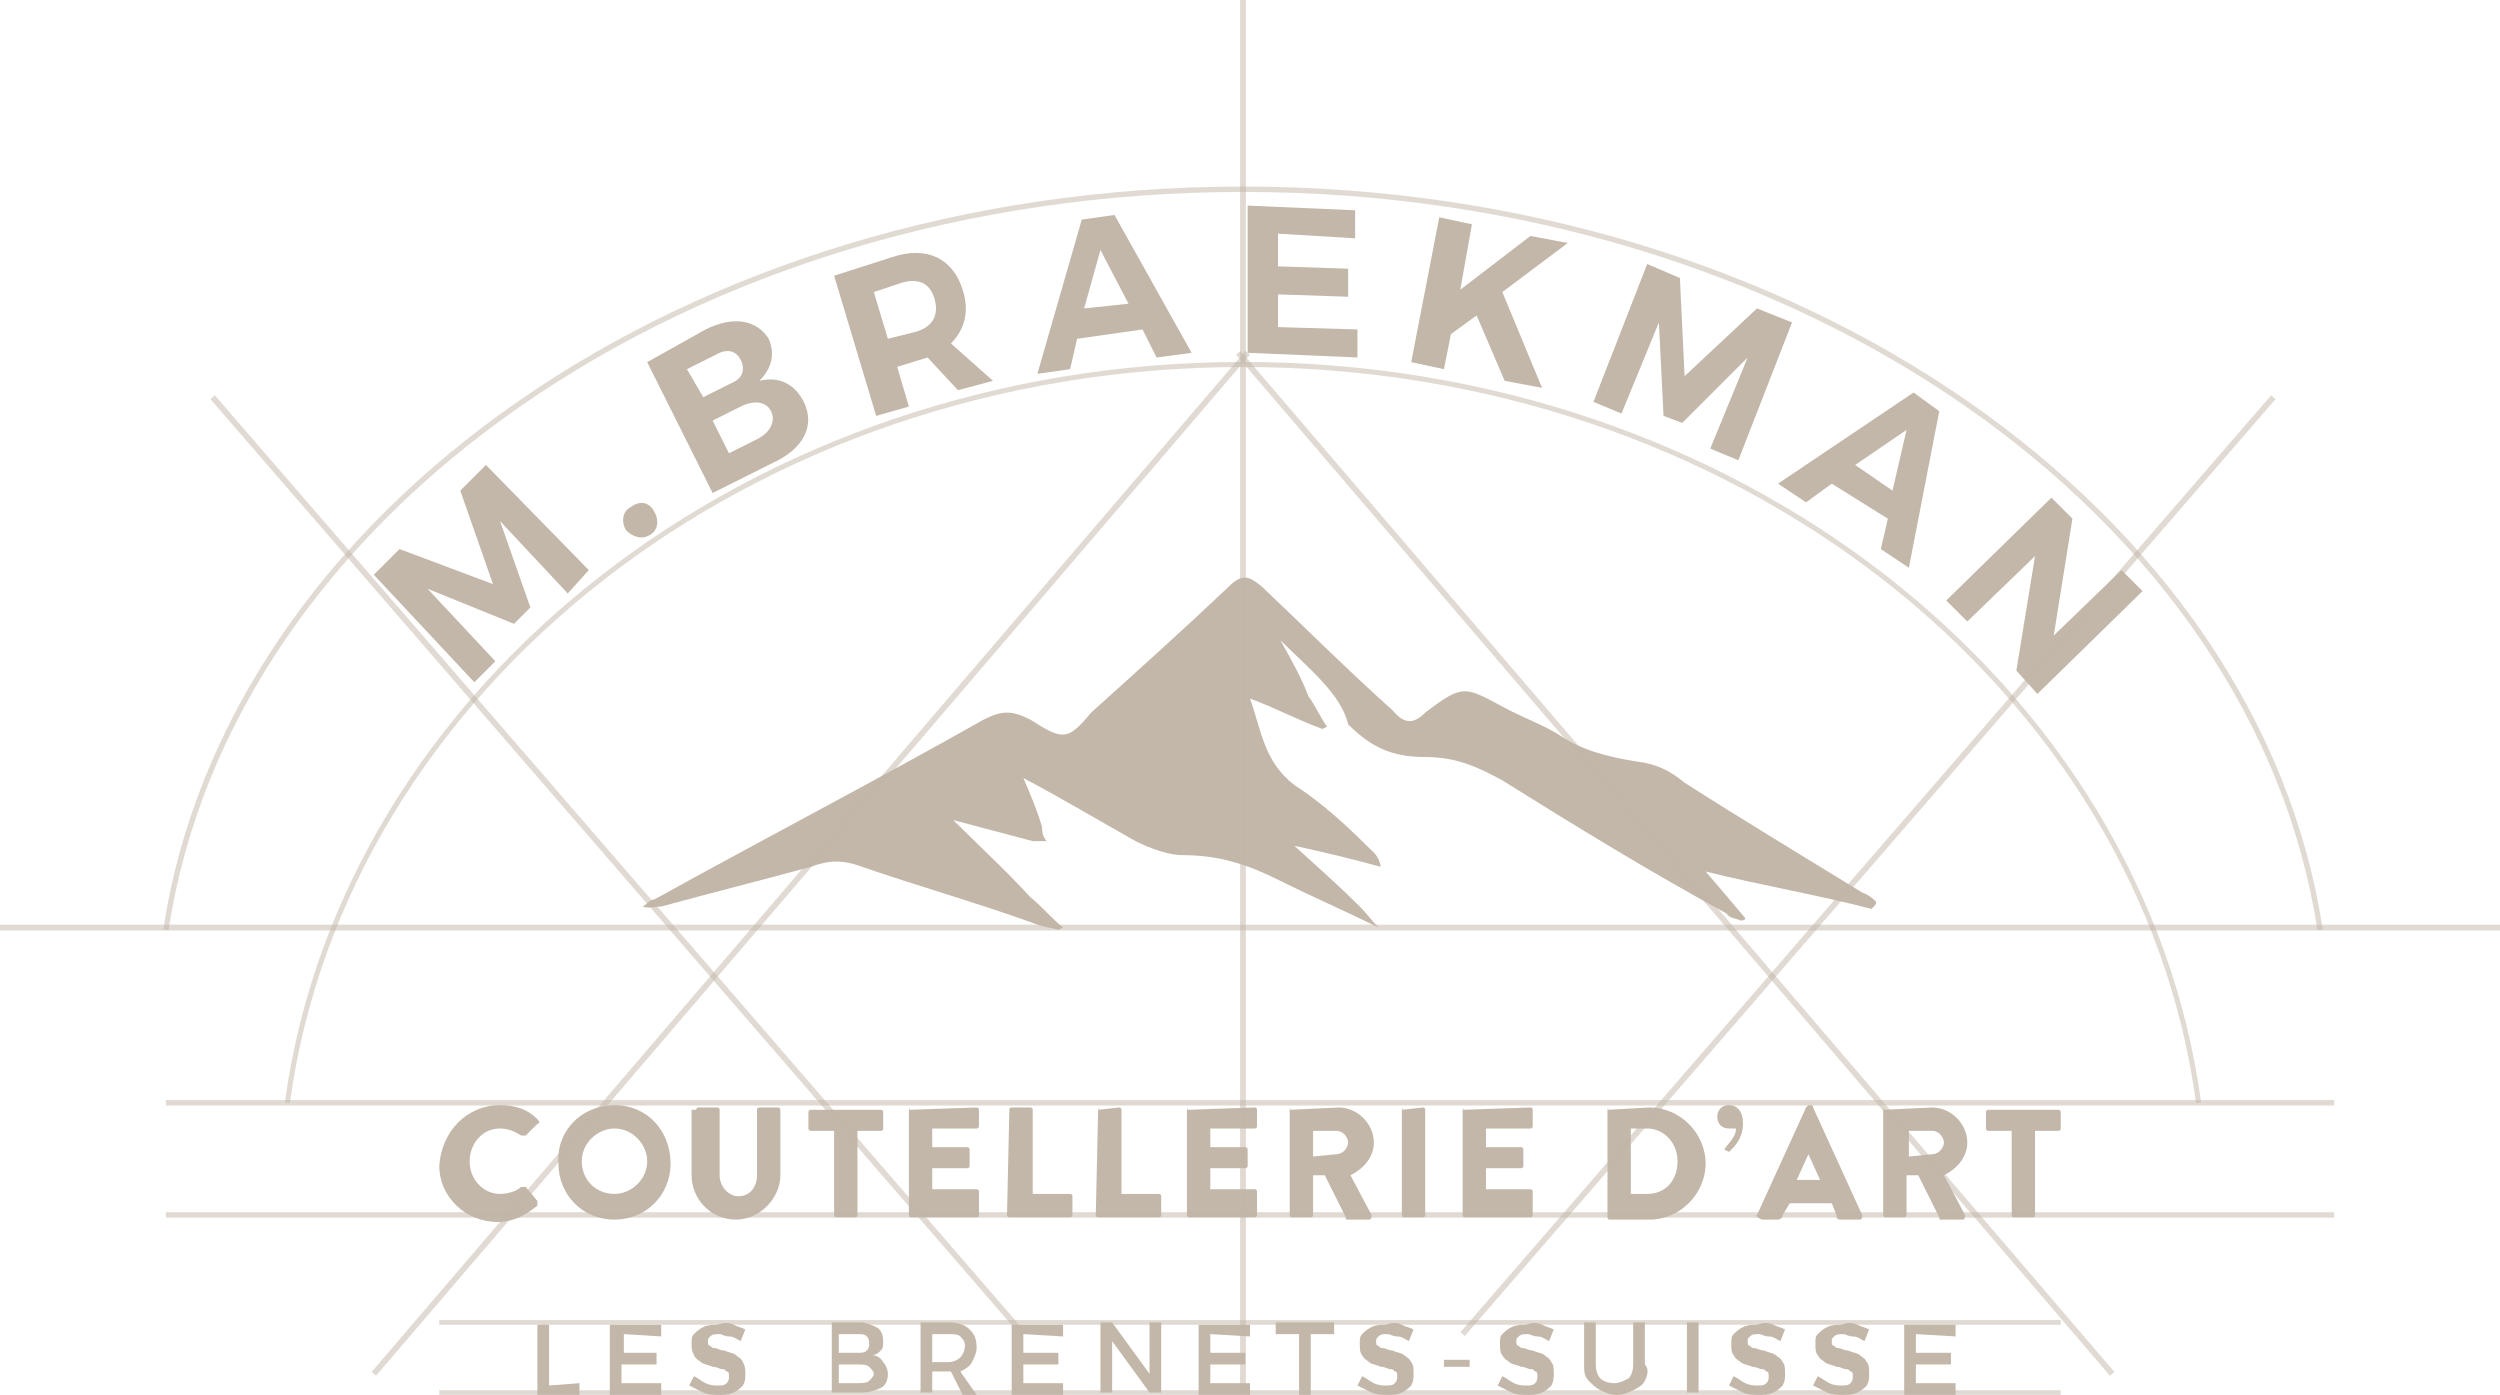 <svg xmlns="http://www.w3.org/2000/svg" xmlns:xlink="http://www.w3.org/1999/xlink" id="Calque_1" x="0px" y="0px" viewBox="0 0 107 59.7" style="enable-background:new 0 0 107 59.7;" xml:space="preserve"><style type="text/css">	.st0{fill:#C2B7A8;}	.st1{opacity:0.5;fill:none;stroke:#C2B7A8;stroke-width:0.25;stroke-miterlimit:10;}	.st2{opacity:0.5;fill:none;stroke:#C2B7A8;stroke-width:0.231;stroke-miterlimit:10;}	.st3{opacity:0.5;fill:none;stroke:#C2B7A8;stroke-width:0.217;stroke-miterlimit:10;}	.st4{opacity:0.5;fill:none;stroke:#C2B7A8;stroke-width:0.233;stroke-miterlimit:10;}	.st5{opacity:0.5;fill:none;stroke:#C2B7A8;stroke-width:0.201;stroke-miterlimit:10;}</style><g>	<path class="st0" d="M21.4,47.3c0.7,0,1.2,0.2,1.6,0.6c0.1,0.1,0.1,0.2,0,0.2l-0.5,0.5c0,0-0.1,0-0.2,0c-0.3-0.2-0.6-0.3-0.9-0.3  c-0.8,0-1.3,0.7-1.3,1.4c0,0.8,0.6,1.4,1.3,1.4c0.3,0,0.7-0.1,0.9-0.3c0,0,0.1,0,0.2,0l0.5,0.6c0,0,0,0.1,0,0.2  c-0.5,0.4-1,0.7-1.7,0.7c-1.4,0-2.5-1.1-2.5-2.4C18.9,48.4,20,47.3,21.4,47.3z"></path>	<path class="st0" d="M26.3,47.3c1.4,0,2.4,1.1,2.4,2.5s-1.1,2.4-2.4,2.4c-1.4,0-2.4-1.1-2.4-2.4C23.8,48.4,24.9,47.3,26.3,47.3z   M26.3,51.1c0.7,0,1.4-0.6,1.4-1.4c0-0.7-0.6-1.4-1.4-1.4c-0.7,0-1.4,0.6-1.4,1.4S25.5,51.1,26.3,51.1z"></path>	<path class="st0" d="M29.8,47.5c0-0.1,0.1-0.1,0.1-0.1h0.8c0.1,0,0.1,0.1,0.1,0.1v2.8c0,0.5,0.4,0.9,0.8,0.9c0.5,0,0.8-0.4,0.8-0.9  v-2.8c0-0.1,0.1-0.1,0.1-0.1h0.8c0.1,0,0.1,0.1,0.1,0.1v2.8c0,1-0.9,1.9-1.9,1.9c-1.1,0-1.9-0.9-1.9-1.9v-2.8H29.8z"></path>	<path class="st0" d="M35.7,48.4h-1c-0.1,0-0.1-0.1-0.1-0.1v-0.7c0-0.1,0.1-0.1,0.1-0.1h3c0.1,0,0.1,0.1,0.1,0.1v0.7  c0,0.1-0.1,0.1-0.1,0.1h-1V52c0,0.1-0.1,0.1-0.1,0.1h-0.8c-0.1,0-0.1-0.1-0.1-0.1V48.4z"></path>	<path class="st0" d="M38.9,47.5C38.9,47.4,39,47.4,38.9,47.5l2.9-0.1c0.1,0,0.1,0.1,0.1,0.1v0.7c0,0.1-0.1,0.1-0.1,0.1h-1.9v0.8  h1.5c0.1,0,0.1,0.1,0.1,0.1v0.7c0,0.1-0.1,0.1-0.1,0.1h-1.5v0.9h1.9c0.1,0,0.1,0.1,0.1,0.1v1c0,0.1-0.1,0.1-0.1,0.1H39  c-0.1,0-0.1-0.1-0.1-0.1V47.5z"></path>	<path class="st0" d="M43.2,47.5c0-0.1,0.1-0.1,0.1-0.1h0.8c0.1,0,0.1,0.1,0.1,0.1v3.6h1.6c0.1,0,0.1,0.1,0.1,0.1V52  c0,0.1-0.1,0.1-0.1,0.1h-2.6c-0.1,0-0.1-0.1-0.1-0.1L43.2,47.5C43.1,47.5,43.2,47.5,43.2,47.5z"></path>	<path class="st0" d="M47,47.5C47,47.4,47.1,47.4,47,47.5l0.9-0.1c0.1,0,0.1,0.1,0.1,0.1v3.6h1.6c0.1,0,0.1,0.1,0.1,0.1V52  c0,0.1-0.1,0.1-0.1,0.1H47c-0.1,0-0.1-0.1-0.1-0.1L47,47.5C46.9,47.5,47,47.5,47,47.5z"></path>	<path class="st0" d="M50.8,47.5C50.8,47.4,50.9,47.4,50.8,47.5l2.9-0.1c0.1,0,0.1,0.1,0.1,0.1v0.7c0,0.1-0.1,0.1-0.1,0.1h-1.9v0.8  h1.5c0.1,0,0.1,0.1,0.1,0.1v0.7c0,0.1-0.1,0.1-0.1,0.1h-1.5v0.9h1.9c0.1,0,0.1,0.1,0.1,0.1v1c0,0.1-0.1,0.1-0.1,0.1h-2.8  c-0.1,0-0.1-0.1-0.1-0.1S50.8,47.5,50.8,47.5z"></path>	<path class="st0" d="M55.2,47.5C55.2,47.4,55.3,47.4,55.2,47.5l2.1-0.1c0.8,0,1.5,0.7,1.5,1.5c0,0.6-0.4,1.1-1,1.4l0.9,1.7  c0,0.1,0,0.2-0.1,0.2h-0.9c-0.1,0-0.1,0-0.1-0.1l-0.9-1.8h-0.5V52c0,0.1-0.1,0.1-0.1,0.1h-0.8c-0.1,0-0.1-0.1-0.1-0.1L55.2,47.5z   M57.2,49.4c0.3,0,0.5-0.3,0.5-0.5s-0.2-0.5-0.5-0.5h-1v1.1L57.2,49.4L57.2,49.4z"></path>	<path class="st0" d="M60,47.5C60,47.4,60.1,47.4,60,47.5l0.9-0.1c0.1,0,0.1,0.1,0.1,0.1V52c0,0.1-0.1,0.1-0.1,0.1h-0.8  C60,52.1,60,52,60,52S60,47.5,60,47.5z"></path>	<path class="st0" d="M62.6,47.5C62.6,47.4,62.7,47.4,62.6,47.5l2.9-0.1c0.1,0,0.1,0.1,0.1,0.1v0.7c0,0.1-0.1,0.1-0.1,0.1h-1.9v0.8  h1.5c0.1,0,0.1,0.1,0.1,0.1v0.7c0,0.1-0.1,0.1-0.1,0.1h-1.5v0.9h1.9c0.1,0,0.1,0.1,0.1,0.1v1c0,0.1-0.1,0.1-0.1,0.1h-2.8  c-0.1,0-0.1-0.1-0.1-0.1S62.6,47.5,62.6,47.5z"></path>	<path class="st0" d="M68.8,47.5C68.8,47.4,68.9,47.4,68.8,47.5l1.8-0.1c1.3,0,2.4,1.1,2.4,2.4c0,1.3-1.1,2.4-2.4,2.4h-1.7  c-0.1,0-0.1-0.1-0.1-0.1V47.5z M70.5,51.1c0.8,0,1.3-0.6,1.3-1.4c0-0.8-0.6-1.4-1.3-1.4h-0.7v2.8C69.8,51.1,70.5,51.1,70.5,51.1z"></path>	<path class="st0" d="M73.8,49.2C73.8,49.1,73.8,49.1,73.8,49.2c0.1-0.2,0.5-0.5,0.5-0.9c0,0-0.1,0-0.3,0c-0.3,0-0.5-0.2-0.5-0.5  s0.2-0.5,0.5-0.5c0.3,0,0.6,0.2,0.6,0.8c0,0.7-0.5,1.1-0.6,1.2L73.8,49.2L73.8,49.2z"></path>	<path class="st0" d="M75.2,52l2.1-4.6l0.1-0.1h0.1c0,0,0.1,0,0.1,0.1l2.1,4.6c0,0.1,0,0.2-0.1,0.2h-0.8c-0.1,0-0.2,0-0.2-0.2  l-0.2-0.5h-1.8L76.3,52c0,0.1-0.1,0.2-0.2,0.2h-0.7C75.2,52.1,75.1,52,75.2,52z M77.9,50.5l-0.5-1.1l0,0l-0.5,1.1H77.9z"></path>	<path class="st0" d="M80.6,47.5C80.6,47.4,80.7,47.4,80.6,47.5l2.1-0.1c0.8,0,1.5,0.7,1.5,1.5c0,0.6-0.4,1.1-1,1.4l0.9,1.7  c0,0.1,0,0.2-0.1,0.2h-0.9c-0.1,0-0.1,0-0.1-0.1l-0.9-1.8h-0.5V52c0,0.1-0.1,0.1-0.1,0.1h-0.8c-0.1,0-0.1-0.1-0.1-0.1V47.5z   M82.7,49.4c0.3,0,0.5-0.3,0.5-0.5s-0.2-0.5-0.5-0.5h-1v1.1L82.7,49.4L82.7,49.4z"></path>	<path class="st0" d="M86.1,48.4h-1c-0.1,0-0.1-0.1-0.1-0.1v-0.7c0-0.1,0.1-0.1,0.1-0.1h3c0.1,0,0.1,0.1,0.1,0.1v0.7  c0,0.1-0.1,0.1-0.1,0.1h-1V52c0,0.1-0.1,0.1-0.1,0.1h-0.8c-0.1,0-0.1-0.1-0.1-0.1V48.4z"></path></g><g>	<path class="st0" d="M24.8,59.2v0.5H23v-3h0.5v2.6L24.8,59.2L24.8,59.2z"></path>	<path class="st0" d="M26.7,57.1v0.8h1.4v0.5h-1.5v0.8h1.7v0.5h-2.2v-3h2.2v0.5L26.7,57.1L26.7,57.1z"></path>	<path class="st0" d="M31.4,56.7c0.2,0.1,0.3,0.1,0.5,0.2l-0.2,0.5c-0.2-0.1-0.3-0.2-0.5-0.2c-0.2,0-0.3-0.1-0.4-0.1  c-0.2,0-0.3,0-0.4,0.1c-0.1,0.1-0.1,0.1-0.1,0.2c0,0.1,0,0.2,0.1,0.2c0.1,0.1,0.1,0.1,0.2,0.1c0.1,0,0.2,0.1,0.4,0.1  c0.2,0.1,0.4,0.1,0.5,0.2c0.1,0.1,0.2,0.1,0.3,0.3s0.1,0.3,0.1,0.5s0,0.3-0.1,0.5c-0.1,0.1-0.2,0.2-0.4,0.3  c-0.2,0.1-0.4,0.1-0.6,0.1s-0.5,0-0.7-0.1c-0.2-0.1-0.4-0.2-0.6-0.3l0.2-0.4c0.2,0.1,0.3,0.2,0.5,0.3c0.2,0.1,0.4,0.1,0.5,0.1  c0.2,0,0.3,0,0.4-0.1c0.1-0.1,0.1-0.2,0.1-0.3s0-0.2-0.1-0.2c-0.1-0.1-0.1-0.1-0.2-0.1c-0.1,0-0.2-0.1-0.4-0.1  c-0.2-0.1-0.4-0.1-0.5-0.2c-0.1-0.1-0.2-0.1-0.3-0.3s-0.1-0.3-0.1-0.5s0-0.3,0.1-0.4c0.1-0.1,0.2-0.2,0.4-0.3  c0.2-0.1,0.4-0.1,0.6-0.1C31,56.6,31.2,56.6,31.4,56.7z"></path>	<path class="st0" d="M37.5,56.8c0.2,0.1,0.3,0.3,0.3,0.6c0,0.2,0,0.3-0.1,0.4c-0.1,0.1-0.2,0.2-0.4,0.2c0.2,0,0.4,0.1,0.5,0.3  c0.1,0.1,0.2,0.3,0.2,0.5c0,0.3-0.1,0.5-0.3,0.6s-0.5,0.2-0.8,0.2h-1.3v-3h1.3C37,56.6,37.3,56.7,37.5,56.8z M35.9,57.9h0.8  c0.2,0,0.3,0,0.4-0.1c0.1-0.1,0.1-0.2,0.1-0.3s0-0.2-0.1-0.3c-0.1-0.1-0.2-0.1-0.4-0.1h-0.8V57.9z M35.9,59.2h0.8  c0.2,0,0.4,0,0.5-0.1c0.1-0.1,0.2-0.2,0.2-0.3s-0.1-0.2-0.2-0.3c-0.1-0.1-0.3-0.1-0.5-0.1h-0.8V59.2z"></path>	<path class="st0" d="M40.7,58.7L40.7,58.7h-0.8v0.9h-0.5v-3h1.2c0.4,0,0.7,0.1,0.9,0.3c0.2,0.2,0.3,0.4,0.3,0.8  c0,0.2-0.1,0.4-0.2,0.6c-0.1,0.2-0.3,0.3-0.5,0.4l0.7,1h-0.6L40.7,58.7z M41.1,58.1c0.1-0.1,0.2-0.3,0.2-0.5s-0.1-0.3-0.2-0.4  c-0.1-0.1-0.3-0.1-0.5-0.1h-0.7v1.2h0.7C40.8,58.3,41,58.2,41.1,58.1z"></path>	<path class="st0" d="M43.8,57.1v0.8h1.5v0.5h-1.5v0.8h1.7v0.5h-2.2v-3h2.2v0.5L43.8,57.1L43.8,57.1z"></path>	<path class="st0" d="M49.2,59.6l-1.6-2.2v2.2h-0.5v-3h0.5l1.6,2.2v-2.2h0.5v3H49.2z"></path>	<path class="st0" d="M51.8,57.1v0.8h1.5v0.5h-1.5v0.8h1.7v0.5h-2.2v-3h2.2v0.5L51.8,57.1L51.8,57.1z"></path>	<path class="st0" d="M56.1,57.1v2.6h-0.5v-2.6h-1v-0.5h2.5v0.5H56.1z"></path>	<path class="st0" d="M60,56.7c0.2,0.1,0.3,0.1,0.5,0.2l-0.2,0.5c-0.2-0.1-0.3-0.2-0.5-0.2s-0.3-0.1-0.4-0.1c-0.2,0-0.3,0-0.4,0.1  c-0.1,0.1-0.1,0.1-0.1,0.2c0,0.1,0,0.2,0.1,0.2c0.1,0.1,0.1,0.1,0.2,0.1c0.1,0,0.2,0.1,0.4,0.1c0.2,0.1,0.4,0.1,0.5,0.2  c0.1,0.1,0.2,0.1,0.3,0.3c0.1,0.1,0.1,0.3,0.1,0.5s0,0.3-0.1,0.5c-0.1,0.1-0.2,0.2-0.4,0.3s-0.4,0.1-0.6,0.1c-0.2,0-0.5,0-0.7-0.1  s-0.4-0.2-0.6-0.3l0.2-0.4c0.2,0.1,0.3,0.2,0.5,0.3s0.4,0.1,0.5,0.1c0.2,0,0.3,0,0.4-0.1s0.1-0.2,0.1-0.3s0-0.2-0.1-0.2  c-0.1-0.1-0.1-0.1-0.2-0.1c-0.1,0-0.2-0.1-0.4-0.1c-0.2-0.1-0.4-0.1-0.5-0.2s-0.2-0.1-0.3-0.3c-0.1-0.1-0.1-0.3-0.1-0.5  s0-0.3,0.1-0.4c0.1-0.1,0.2-0.2,0.4-0.3s0.4-0.1,0.6-0.1C59.6,56.6,59.8,56.6,60,56.7z"></path>	<path class="st0" d="M61.8,58.5v-0.3h1.1v0.3H61.8z"></path>	<path class="st0" d="M66,56.7c0.2,0.1,0.3,0.1,0.5,0.2l-0.2,0.5c-0.2-0.1-0.3-0.2-0.5-0.2c-0.2,0-0.3-0.1-0.4-0.1  c-0.2,0-0.3,0-0.4,0.1s-0.1,0.1-0.1,0.2c0,0.1,0,0.2,0.1,0.2c0.1,0.1,0.1,0.1,0.2,0.1s0.2,0.1,0.4,0.1c0.2,0.1,0.4,0.1,0.5,0.2  c0.1,0.1,0.2,0.1,0.3,0.3c0.1,0.1,0.1,0.3,0.1,0.5s0,0.3-0.1,0.5c-0.1,0.1-0.2,0.2-0.4,0.3c-0.2,0.1-0.4,0.1-0.6,0.1  c-0.2,0-0.5,0-0.7-0.1c-0.2-0.1-0.4-0.2-0.6-0.3l0.2-0.4c0.2,0.1,0.3,0.2,0.5,0.3c0.2,0.1,0.4,0.1,0.5,0.1c0.2,0,0.3,0,0.4-0.1  c0.1-0.1,0.1-0.2,0.1-0.3s0-0.2-0.1-0.2c-0.1-0.1-0.1-0.1-0.2-0.1c-0.1,0-0.2-0.1-0.4-0.1c-0.2-0.1-0.4-0.1-0.5-0.2  s-0.2-0.1-0.3-0.3c-0.1-0.1-0.1-0.3-0.1-0.5s0-0.3,0.1-0.4c0.1-0.1,0.2-0.2,0.4-0.3c0.2-0.1,0.4-0.1,0.6-0.1  C65.6,56.6,65.8,56.6,66,56.7z"></path>	<path class="st0" d="M70.4,59.1c-0.1,0.2-0.3,0.3-0.5,0.4c-0.2,0.1-0.4,0.2-0.7,0.2c-0.3,0-0.5-0.1-0.7-0.2  c-0.2-0.1-0.3-0.2-0.5-0.4c-0.2-0.2-0.2-0.4-0.2-0.7v-1.8h0.5v1.8c0,0.3,0.1,0.5,0.2,0.6s0.3,0.2,0.6,0.2c0.2,0,0.4-0.1,0.6-0.2  c0.1-0.1,0.2-0.3,0.2-0.6v-1.8h0.5v1.8C70.6,58.6,70.5,58.9,70.4,59.1z"></path>	<path class="st0" d="M72.2,59.6v-3h0.5v3H72.2z"></path>	<path class="st0" d="M75.9,56.7c0.2,0.1,0.3,0.1,0.5,0.2l-0.2,0.5c-0.2-0.1-0.3-0.2-0.5-0.2c-0.2,0-0.3-0.1-0.4-0.1  c-0.2,0-0.3,0-0.4,0.1s-0.1,0.1-0.1,0.2c0,0.1,0,0.2,0.1,0.2c0.1,0.1,0.1,0.1,0.2,0.1s0.2,0.1,0.4,0.1c0.2,0.1,0.4,0.1,0.5,0.2  c0.1,0.1,0.2,0.1,0.3,0.3c0.1,0.1,0.1,0.3,0.1,0.5s0,0.3-0.1,0.5c-0.1,0.1-0.2,0.2-0.4,0.3c-0.2,0.1-0.4,0.1-0.6,0.1  c-0.2,0-0.5,0-0.7-0.1c-0.2-0.1-0.4-0.2-0.6-0.3l0.2-0.4c0.2,0.1,0.3,0.2,0.5,0.3c0.2,0.1,0.4,0.1,0.5,0.1c0.2,0,0.3,0,0.4-0.1  c0.1-0.1,0.1-0.2,0.1-0.3s0-0.2-0.1-0.2c-0.1-0.1-0.1-0.1-0.2-0.1c-0.1,0-0.2-0.1-0.4-0.1c-0.2-0.1-0.4-0.1-0.5-0.2  s-0.2-0.1-0.3-0.3c-0.1-0.1-0.1-0.3-0.1-0.5s0-0.3,0.1-0.4c0.1-0.1,0.2-0.2,0.4-0.3c0.2-0.1,0.4-0.1,0.6-0.1  C75.5,56.6,75.7,56.6,75.9,56.7z"></path>	<path class="st0" d="M79.5,56.7c0.2,0.1,0.3,0.1,0.5,0.2l-0.2,0.5c-0.2-0.1-0.3-0.2-0.5-0.2c-0.2,0-0.3-0.1-0.4-0.1  c-0.2,0-0.3,0-0.4,0.1c-0.1,0.1-0.1,0.1-0.1,0.2c0,0.1,0,0.2,0.1,0.2c0.1,0.1,0.1,0.1,0.2,0.1c0.1,0,0.2,0.1,0.4,0.1  c0.2,0.1,0.4,0.1,0.5,0.2c0.1,0.1,0.2,0.1,0.3,0.3c0.1,0.1,0.1,0.3,0.1,0.5s0,0.3-0.1,0.5c-0.1,0.1-0.2,0.2-0.4,0.3  c-0.2,0.1-0.4,0.1-0.6,0.1s-0.5,0-0.7-0.1c-0.2-0.1-0.4-0.2-0.6-0.3l0.2-0.4c0.2,0.1,0.3,0.2,0.5,0.3c0.2,0.1,0.4,0.1,0.5,0.1  c0.2,0,0.3,0,0.4-0.1c0.1-0.1,0.1-0.2,0.1-0.3s0-0.2-0.1-0.2c-0.1-0.1-0.1-0.1-0.2-0.1c-0.1,0-0.2-0.1-0.4-0.1  c-0.2-0.1-0.4-0.1-0.5-0.2s-0.2-0.1-0.3-0.3c-0.1-0.1-0.1-0.3-0.1-0.5s0-0.3,0.1-0.4c0.1-0.1,0.2-0.2,0.4-0.3  c0.2-0.1,0.4-0.1,0.6-0.1C79.1,56.6,79.3,56.6,79.5,56.7z"></path>	<path class="st0" d="M82,57.1v0.8h1.5v0.5H82v0.8h1.7v0.5h-2.2v-3h2.2v0.5L82,57.1L82,57.1z"></path></g><path class="st0" d="M54.8,27.4c0.5,0.9,0.9,1.6,1.2,2.4c0.3,0.4,0.5,0.9,0.8,1.3l-0.2,0.1c-1.1-0.4-2-0.9-3.1-1.3 c0.5,1.4,0.6,2.7,1.9,3.7c1.1,0.7,2.2,1.7,3.1,2.6c0.3,0.3,0.5,0.4,0.6,0.9c-1.1-0.3-2.3-0.6-3.7-0.9c1.1,1,2,1.8,2.8,2.6 c0.3,0.3,0.5,0.6,0.8,0.9l0,0c-1.4-0.7-2.8-1.3-4.2-2s-2.6-1.1-4.2-1.1c-0.6,0-1.4-0.3-2-0.6c-1.6-0.9-3.1-1.8-4.8-2.7l0,0l0,0 c0.3,0.7,0.6,1.4,0.8,2.1c0,0.1,0,0.4,0.2,0.6c-0.2,0-0.5,0-0.6,0c-1.1-0.3-2.3-0.6-3.4-0.9l0,0l0,0c1.1,1.1,2.2,2.1,3.3,3.3 c0.5,0.4,0.9,0.9,1.4,1.3l-0.2,0.1c-0.3-0.1-0.6-0.1-1.1-0.3c-2.5-0.9-5-1.6-7.3-2.4c-0.8-0.3-1.4-0.3-2.2,0 c-2.2,0.6-4.2,1.1-6.4,1.7c-0.3,0-0.5,0.1-0.8,0c0.2-0.1,0.3-0.3,0.5-0.3c4.7-2.6,9.5-5.1,14.1-7.7c0.8-0.4,1.2-0.4,2,0 c1.4,0.9,1.6,0.9,2.6-0.3c2-1.8,4-3.6,5.9-5.4c0.6-0.6,0.9-0.4,1.4,0c1.9,1.8,3.7,3.6,5.6,5.3c0.5,0.6,0.9,0.6,1.4,0.1 c1.7-1.3,1.7-1.1,3.6-0.1c0.8,0.4,1.6,0.7,2.2,1.1c0.9,0.6,2,0.9,3.3,1.1c0.8,0.1,1.4,0.4,2,0.9c2.5,1.6,5,3.1,7.6,4.7 c0.3,0.1,0.5,0.3,0.6,0.4c0,0.1,0,0.1-0.2,0.3c-2.3-0.6-4.7-1-7.1-1.6c0.6,0.7,1.2,1.4,1.7,2c0,0,0,0.1-0.2,0.1 c-0.2-0.1-0.5-0.1-0.6-0.3c-3.3-1.8-6.4-3.7-9.6-5.7c-1.1-0.6-2-1-3.3-1c-1.4,0-2.3-0.4-3.3-1.4C57.4,29.7,56,28.6,54.8,27.4 c-0.2,0-0.2-0.1-0.3-0.1l0,0C54.6,27.3,54.8,27.3,54.8,27.4z"></path><g>	<path class="st0" d="M24.3,25.4l-2.9-3.1l1.3,3.7L22,26.7l-3.7-1.5l2.9,3.1l-0.9,0.9L16,24.6l1.1-1.1l4,1.5l-1.4-4l1.1-1.1l4.4,4.5  L24.3,25.4z"></path>	<path class="st0" d="M28,21.9c0.2,0.3,0.2,0.8-0.2,1c-0.3,0.2-0.7,0.1-1-0.2c-0.2-0.3-0.2-0.8,0.2-1C27.4,21.4,27.8,21.5,28,21.9z"></path>	<path class="st0" d="M30.2,14.1c1.2-0.6,2.2-0.4,2.7,0.4c0.3,0.7,0.1,1.3-0.4,1.8c0.8-0.2,1.5,0.1,1.9,0.9c0.5,1,0,2-1.3,2.6  l-2.6,1.3l-2.8-5.6L30.2,14.1z M30.1,17l1.2-0.6c0.5-0.2,0.6-0.6,0.4-1c-0.2-0.4-0.6-0.5-1.1-0.2l-1.2,0.6L30.1,17z M31.2,19.4  l1.2-0.6c0.6-0.3,0.8-0.8,0.6-1.2c-0.2-0.4-0.7-0.5-1.3-0.2L30.5,18L31.2,19.4z"></path>	<path class="st0" d="M39.7,15.3L39.7,15.3l-1.3,0.4l0.5,1.7l-1.4,0.4l-1.8-6l2.5-0.8c1.5-0.5,2.6,0.1,3,1.4  c0.3,0.9,0.1,1.7-0.5,2.3l1.8,1.6L41,16.7L39.7,15.3z M39.2,14.2c0.7-0.2,1-0.7,0.8-1.4c-0.2-0.7-0.7-0.9-1.4-0.7l-1.2,0.4l0.6,2  L39.2,14.2z"></path>	<path class="st0" d="M46.1,14.5l-0.3,1.3L44.4,16l1.9-6.6l1.4-0.2l3.3,5.9l-1.5,0.2l-0.6-1.2L46.1,14.5z M47.1,10.7l-0.7,2.5  l1.9-0.2L47.1,10.7z"></path>	<path class="st0" d="M54.7,10v1.4l3,0.1v1.2l-3-0.1V14l3.4,0.1v1.2l-4.7-0.2V8.8L58,9v1.2L54.7,10z"></path>	<path class="st0" d="M63.2,13.5l-1.1,0.8l-0.3,1.5l-1.4-0.3l1.2-6.2L63,9.6l-0.5,2.8l3-2.3l1.6,0.3l-2.8,2.1l1.7,4.1l-1.6-0.3  L63.2,13.5z"></path>	<path class="st0" d="M73.2,19.2l1.6-3.9L72,18.1l-0.8-0.3l-0.2-4l-1.6,3.9l-1.2-0.5l2.3-5.9l1.4,0.6l0.2,4.2l3.1-2.9l1.5,0.6  l-2.3,5.9L73.2,19.2z"></path>	<path class="st0" d="M78.4,20.7l-1.1,0.8l-1.2-0.8l5.8-3.9l1.1,0.8l-1.3,6.7l-1.2-0.8l0.3-1.3L78.4,20.7z M81.6,18.4l-2.2,1.5  L81,21L81.6,18.4z"></path>	<path class="st0" d="M86.3,28.7l0.8-4.9l-2.9,2.8l-0.9-0.9l4.5-4.4l0.9,0.9l-0.8,5l2.9-2.8l0.9,0.9l-4.5,4.4L86.3,28.7z"></path></g><line class="st1" x1="9.1" y1="17" x2="43.8" y2="57.1"></line><line class="st1" x1="97.3" y1="17" x2="62.6" y2="57.1"></line><line class="st1" x1="16" y1="58.8" x2="53.4" y2="15.1"></line><line class="st1" x1="90.4" y1="58.8" x2="53" y2="15.1"></line><path class="st2" d="M99.3,39.8C96.6,22,77,8.1,53.2,8.1S9.8,22,7.1,39.8"></path><path class="st3" d="M94.1,47.2c-2.4-17.8-19.8-31.6-40.9-31.6S14.7,29.5,12.3,47.2"></path><line class="st1" x1="0" y1="39.7" x2="107" y2="39.7"></line><line class="st4" x1="7.1" y1="52" x2="99.9" y2="52"></line><line class="st5" x1="18.8" y1="56.6" x2="88.2" y2="56.6"></line><line class="st5" x1="18.8" y1="59.6" x2="88.2" y2="59.6"></line><line class="st4" x1="7.1" y1="47.2" x2="99.9" y2="47.2"></line><line class="st1" x1="53.2" y1="0" x2="53.2" y2="59.6"></line></svg>
